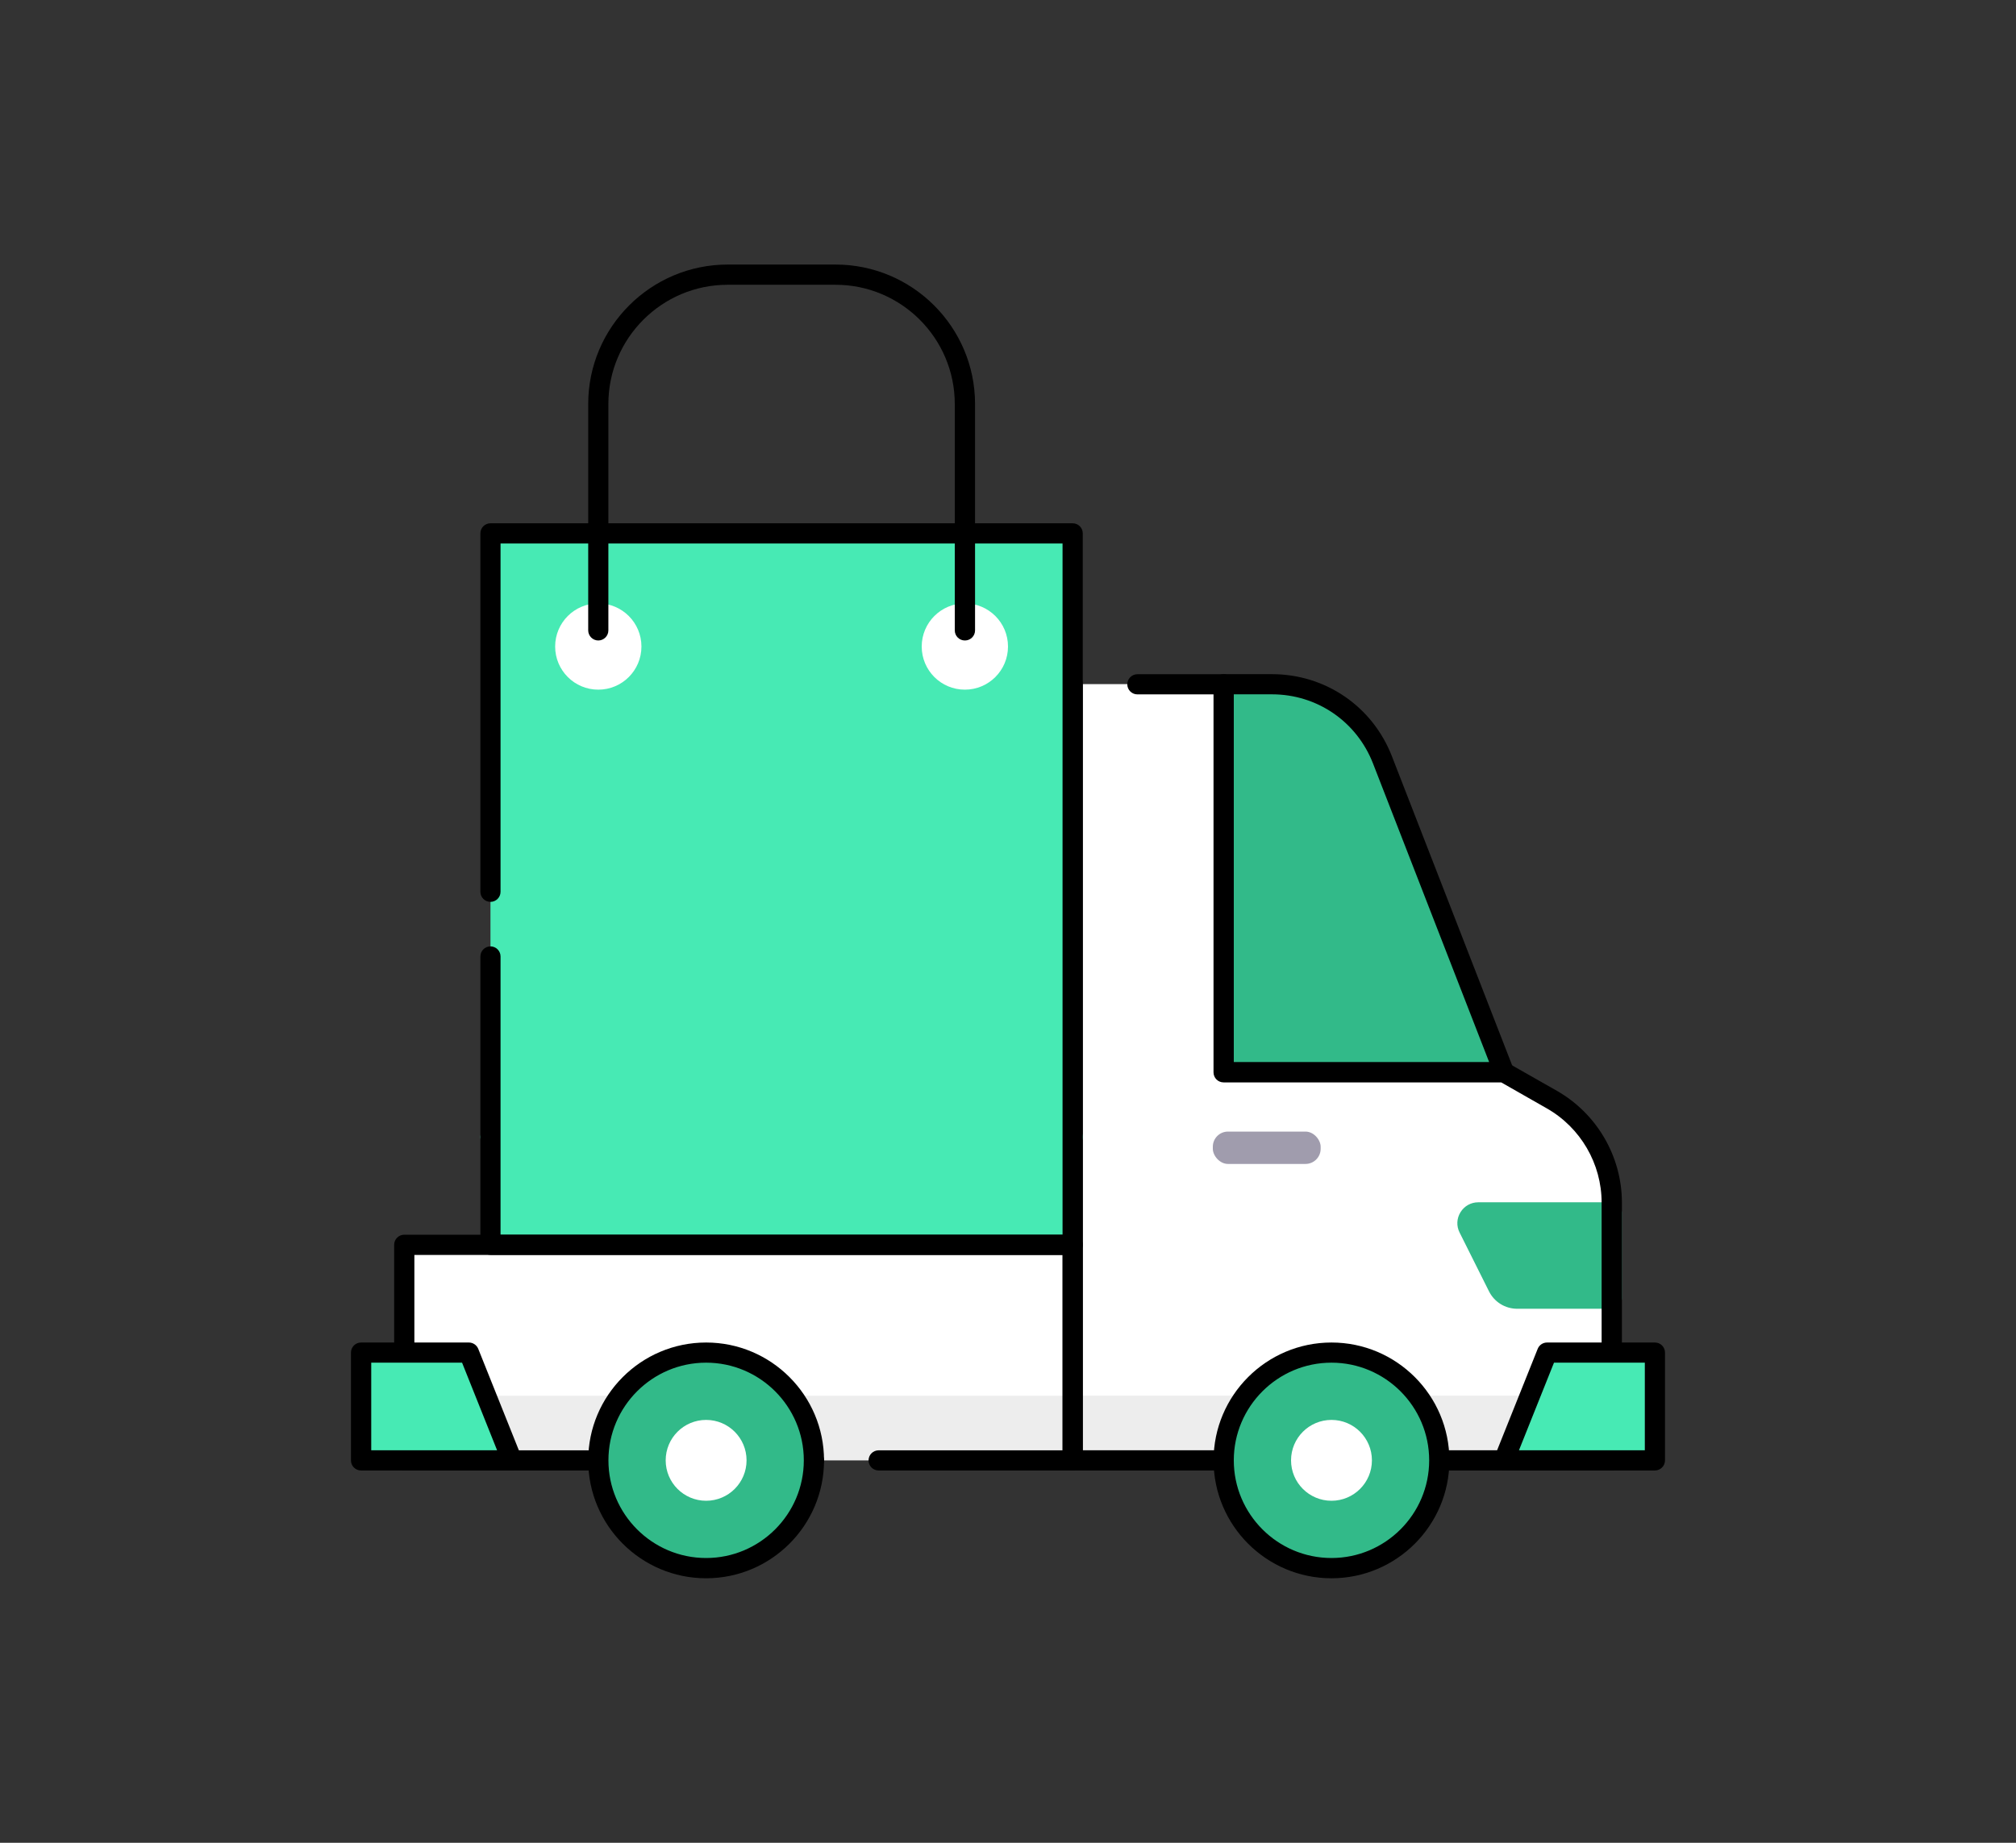<svg xmlns="http://www.w3.org/2000/svg" id="Camada_1" viewBox="0 0 350 320"><rect x="0" y="0" width="350" height="320" fill="#333333" stroke="none"/><defs><style>      .cls-1 {        fill: #000;      }      .cls-1, .cls-2, .cls-3, .cls-4, .cls-5, .cls-6 {        stroke-width: 0px;      }      .cls-2 {        fill: #a09cad;      }      .cls-3 {        fill: #47eab4;      }      .cls-4 {        fill: #ededed;      }      .cls-5 {        fill: #32ba89;      }      .cls-6 {        fill: #fff;      }    </style></defs><path class="cls-5" d="M261.11,186.21l-21.1-54.26c-3.08-7.91-10.7-13.13-19.19-13.13h-8.38v67.39h48.67Z"></path><polygon class="cls-5" points="233.75 123.39 228.87 120.46 212.44 186.21 218.05 186.21 233.75 123.39"></polygon><polygon class="cls-5" points="247.43 151.05 239.44 130.62 225.54 186.21 238.64 186.21 247.43 151.05"></polygon><path class="cls-1" d="M261.11,187.96h-48.67c-.97,0-1.75-.78-1.75-1.75v-67.39c0-.97.79-1.75,1.75-1.75h8.38c9.29,0,17.46,5.59,20.83,14.25l21.1,54.26c.21.54.14,1.15-.19,1.63-.33.48-.87.76-1.45.76ZM214.19,184.45h44.35l-20.17-51.87c-2.84-7.3-9.73-12.01-17.55-12.01h-6.62v63.88Z"></path><path class="cls-4" d="M269.42,190.94l-8.32-4.73h-48.67v-67.39h-26.21v134.77h93.59v-44.76c0-7.4-3.97-14.23-10.4-17.89Z"></path><rect class="cls-4" x="70.18" y="216.16" width="116.05" height="37.44"></rect><path class="cls-6" d="M269.42,190.94l-8.32-4.73h-48.67v-67.39h-26.21v123.54h93.59v-33.53c0-7.4-3.97-14.23-10.4-17.89Z"></path><rect class="cls-6" x="70.18" y="216.16" width="116.05" height="26.21"></rect><path class="cls-5" d="M279.82,210.54h-23.18c-1.39,0-2.3,1.47-1.67,2.71l5.1,10.2c.63,1.27,1.93,2.07,3.35,2.07h16.4v-14.97Z"></path><path class="cls-5" d="M279.82,227.27h-16.4c-2.1,0-3.98-1.16-4.92-3.04l-5.1-10.2c-.57-1.13-.51-2.45.16-3.53.67-1.08,1.82-1.72,3.08-1.72h23.18c.97,0,1.75.78,1.75,1.75v14.97c0,.97-.79,1.75-1.75,1.75ZM256.65,212.29l-.1.17,5.1,10.2c.34.68,1.02,1.1,1.78,1.1h14.65v-11.46h-21.42Z"></path><path class="cls-1" d="M279.82,255.35h-93.59c-.97,0-1.75-.78-1.75-1.75V118.82c0-.97.79-1.75,1.75-1.75s1.75.79,1.75,1.75v133.02h90.08v-43c0-6.75-3.65-13.03-9.52-16.37l-7.91-4.51h-48.2c-.97,0-1.75-.78-1.75-1.75v-65.63h-13.22c-.97,0-1.75-.79-1.75-1.75s.79-1.75,1.75-1.75h14.98c.97,0,1.75.79,1.75,1.75v65.63h46.91c.3,0,.6.08.87.23l8.32,4.73c6.96,3.97,11.29,11.41,11.29,19.42v44.76c0,.97-.79,1.75-1.75,1.75Z"></path><rect class="cls-3" x="85.15" y="92.61" width="101.08" height="123.54"></rect><path class="cls-3" d="M186.23,216.16h-97.34l7.38-110.67c.06-.94.81-1.68,1.75-1.74l88.21-5.51v117.93Z"></path><path class="cls-3" d="M186.23,199.19h-101.08c-.97,0-1.75-.78-1.75-1.75s.79-1.75,1.75-1.75h101.08c.97,0,1.75.78,1.75,1.75s-.79,1.75-1.75,1.75Z"></path><path class="cls-1" d="M186.23,217.91h-101.08c-.97,0-1.75-.78-1.75-1.75v-50.07c0-.97.79-1.75,1.75-1.75s1.75.78,1.75,1.75v48.32h97.57v-120.03h-97.57v60.48c0,.97-.79,1.75-1.75,1.75s-1.75-.78-1.75-1.75v-62.24c0-.97.79-1.75,1.75-1.75h101.08c.97,0,1.75.79,1.75,1.75v123.54c0,.97-.79,1.75-1.75,1.75Z"></path><path class="cls-1" d="M186.23,255.35h-33.69c-.97,0-1.75-.78-1.75-1.75s.79-1.75,1.75-1.75h31.94v-33.93h-112.54v33.93h69.37c.97,0,1.75.78,1.75,1.75s-.79,1.75-1.75,1.75h-71.13c-.97,0-1.75-.78-1.75-1.75v-37.44c0-.97.79-1.75,1.75-1.75h116.05c.97,0,1.75.78,1.75,1.75v37.44c0,.97-.79,1.75-1.75,1.75Z"></path><polygon class="cls-3" points="287.31 253.59 261.11 253.59 268.59 234.87 287.31 234.87 287.31 253.59"></polygon><polygon class="cls-3" points="62.69 253.59 88.89 253.59 81.41 234.87 62.69 234.87 62.69 253.59"></polygon><path class="cls-1" d="M287.31,255.35h-26.21c-.58,0-1.13-.29-1.45-.77-.33-.48-.39-1.1-.18-1.63l7.49-18.72c.27-.67.91-1.1,1.63-1.1h18.72c.97,0,1.75.78,1.75,1.75v18.72c0,.97-.79,1.75-1.75,1.75ZM263.7,251.84h21.86v-15.21h-15.77l-6.08,15.21Z"></path><path class="cls-1" d="M88.89,255.35h-26.21c-.97,0-1.75-.78-1.75-1.75v-18.72c0-.97.79-1.75,1.75-1.75h18.72c.72,0,1.36.44,1.63,1.1l7.49,18.72c.22.54.15,1.15-.18,1.63-.33.48-.87.77-1.45.77ZM64.44,251.84h21.86l-6.08-15.21h-15.77v15.21Z"></path><path class="cls-5" d="M249.87,253.59c0-10.34-8.38-18.72-18.72-18.72s-18.72,8.38-18.72,18.72,8.38,18.72,18.72,18.72,18.72-8.38,18.72-18.72Z"></path><path class="cls-5" d="M141.31,253.59c0-10.34-8.38-18.72-18.72-18.72s-18.72,8.38-18.72,18.72,8.38,18.72,18.72,18.72,18.72-8.38,18.72-18.72Z"></path><path class="cls-6" d="M111.36,112.27c0-4.14-3.35-7.49-7.49-7.49s-7.49,3.35-7.49,7.49,3.35,7.49,7.49,7.49,7.49-3.35,7.49-7.49Z"></path><path class="cls-6" d="M175,112.27c0-4.14-3.35-7.49-7.49-7.49s-7.49,3.35-7.49,7.49,3.35,7.49,7.49,7.49,7.49-3.35,7.49-7.49Z"></path><ellipse class="cls-5" cx="231.16" cy="258.27" rx="18.72" ry="14.04"></ellipse><circle class="cls-6" cx="231.16" cy="253.59" r="7.02"></circle><ellipse class="cls-5" cx="122.59" cy="258.27" rx="18.72" ry="14.04"></ellipse><circle class="cls-6" cx="122.59" cy="253.59" r="7.02"></circle><path class="cls-1" d="M231.16,274.07c-11.29,0-20.47-9.18-20.47-20.47s9.18-20.47,20.47-20.47,20.47,9.18,20.47,20.47-9.18,20.47-20.47,20.47ZM231.16,236.63c-9.35,0-16.96,7.61-16.96,16.96s7.61,16.96,16.96,16.96,16.96-7.61,16.96-16.96-7.61-16.96-16.96-16.96Z"></path><path class="cls-1" d="M122.59,274.07c-11.29,0-20.47-9.18-20.47-20.47s9.18-20.47,20.47-20.47,20.47,9.18,20.47,20.47-9.18,20.47-20.47,20.47ZM122.59,236.63c-9.35,0-16.96,7.61-16.96,16.96s7.61,16.96,16.96,16.96,16.96-7.61,16.96-16.96-7.61-16.96-16.96-16.96Z"></path><path class="cls-1" d="M167.51,111.22c-.97,0-1.75-.79-1.75-1.75v-39.31c0-11.42-9.29-20.71-20.71-20.71h-18.72c-11.42,0-20.71,9.29-20.71,20.71v39.31c0,.97-.79,1.75-1.75,1.75s-1.75-.79-1.75-1.75v-39.31c0-13.35,10.86-24.22,24.22-24.22h18.72c13.35,0,24.22,10.86,24.22,24.22v39.31c0,.97-.79,1.75-1.75,1.75Z"></path><rect class="cls-2" x="210.56" y="196.5" width="18.72" height="5.62" rx="2.63" ry="2.63"></rect></svg>